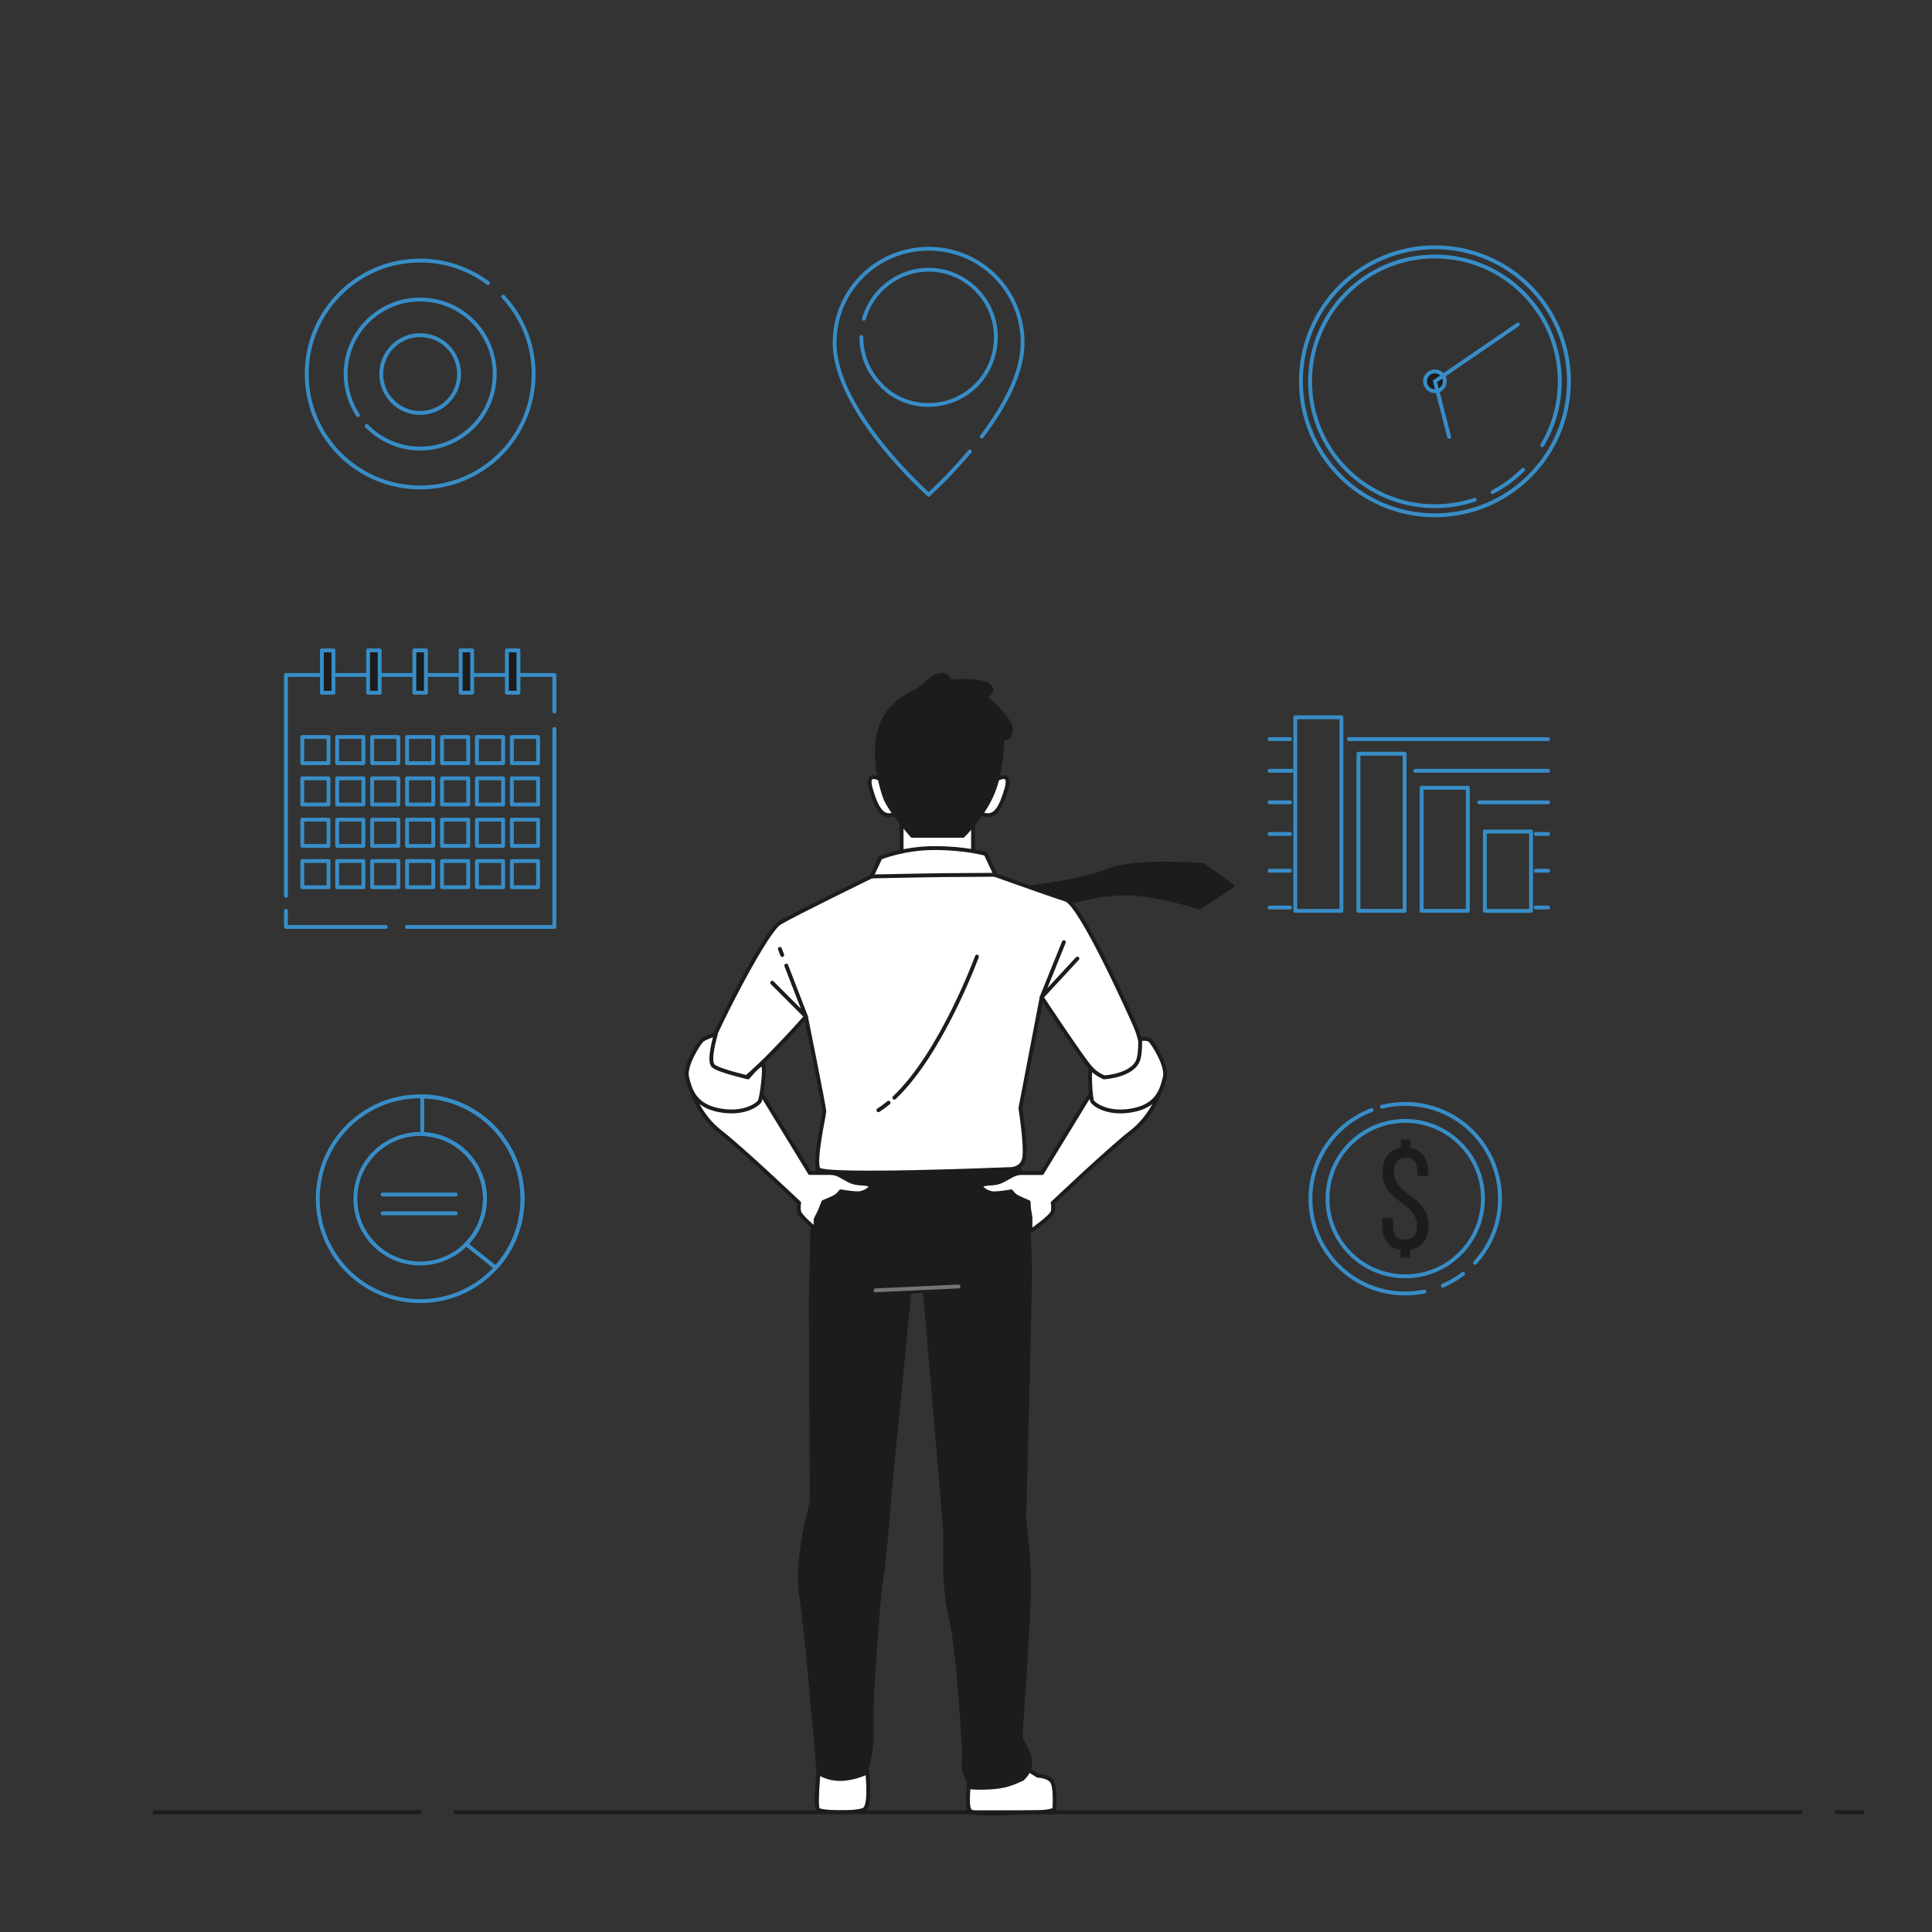 <?xml version="1.0" encoding="UTF-8"?> <svg xmlns="http://www.w3.org/2000/svg" width="500" height="500" viewBox="0 0 500 500" fill="none"><rect x="0" y="0" width="500" height="500" fill="#333333" stroke="none"/> <path d="M371.36 133.36C390.513 133.36 406.04 117.833 406.04 98.68C406.04 79.527 390.513 64 371.36 64C352.206 64 336.68 79.527 336.68 98.68C336.68 117.833 352.206 133.36 371.36 133.36Z" stroke="#388DC7" stroke-miterlimit="10" stroke-linecap="round" stroke-linejoin="round"></path> <path d="M394.17 121.58C391.86 123.88 389.2 125.84 386.27 127.36" stroke="#388DC7" stroke-miterlimit="10" stroke-linecap="round" stroke-linejoin="round"></path> <path d="M381.649 129.33C378.419 130.41 374.959 131 371.359 131C353.509 131 339.049 116.53 339.049 98.69C339.049 80.85 353.519 66.38 371.359 66.38C389.209 66.38 403.669 80.85 403.669 98.69C403.669 104.73 402.019 110.38 399.129 115.21" stroke="#388DC7" stroke-miterlimit="10" stroke-linecap="round" stroke-linejoin="round"></path> <path d="M371.359 101.24C372.773 101.24 373.919 100.094 373.919 98.68C373.919 97.266 372.773 96.12 371.359 96.12C369.945 96.12 368.799 97.266 368.799 98.68C368.799 100.094 369.945 101.24 371.359 101.24Z" fill="#1C1C1C" stroke="#388DC7" stroke-miterlimit="10" stroke-linecap="round" stroke-linejoin="round"></path> <path d="M375.039 113.05L371.359 98.68L392.839 83.97" stroke="#388DC7" stroke-miterlimit="10" stroke-linecap="round" stroke-linejoin="round"></path> <path d="M143.471 188.65V239.89H105.311" stroke="#388DC7" stroke-miterlimit="10" stroke-linecap="round" stroke-linejoin="round"></path> <path d="M74 231.85V174.68H143.47V184.14" stroke="#388DC7" stroke-miterlimit="10" stroke-linecap="round" stroke-linejoin="round"></path> <path d="M99.83 239.89H74V235.72" stroke="#388DC7" stroke-miterlimit="10" stroke-linecap="round" stroke-linejoin="round"></path> <path d="M85.01 190.73H78.231V197.51H85.01V190.73Z" stroke="#388DC7" stroke-miterlimit="10" stroke-linecap="round" stroke-linejoin="round"></path> <path d="M94.049 190.73H87.269V197.51H94.049V190.73Z" stroke="#388DC7" stroke-miterlimit="10" stroke-linecap="round" stroke-linejoin="round"></path> <path d="M103.091 190.73H96.311V197.51H103.091V190.73Z" stroke="#388DC7" stroke-miterlimit="10" stroke-linecap="round" stroke-linejoin="round"></path> <path d="M112.13 190.73H105.35V197.51H112.13V190.73Z" stroke="#388DC7" stroke-miterlimit="10" stroke-linecap="round" stroke-linejoin="round"></path> <path d="M121.171 190.73H114.391V197.51H121.171V190.73Z" stroke="#388DC7" stroke-miterlimit="10" stroke-linecap="round" stroke-linejoin="round"></path> <path d="M130.21 190.73H123.43V197.51H130.21V190.73Z" stroke="#388DC7" stroke-miterlimit="10" stroke-linecap="round" stroke-linejoin="round"></path> <path d="M139.251 190.73H132.471V197.51H139.251V190.73Z" stroke="#388DC7" stroke-miterlimit="10" stroke-linecap="round" stroke-linejoin="round"></path> <path d="M85.01 201.43H78.231V208.21H85.01V201.43Z" stroke="#388DC7" stroke-miterlimit="10" stroke-linecap="round" stroke-linejoin="round"></path> <path d="M94.049 201.43H87.269V208.21H94.049V201.43Z" stroke="#388DC7" stroke-miterlimit="10" stroke-linecap="round" stroke-linejoin="round"></path> <path d="M103.091 201.43H96.311V208.21H103.091V201.43Z" stroke="#388DC7" stroke-miterlimit="10" stroke-linecap="round" stroke-linejoin="round"></path> <path d="M112.13 201.43H105.35V208.21H112.13V201.43Z" stroke="#388DC7" stroke-miterlimit="10" stroke-linecap="round" stroke-linejoin="round"></path> <path d="M121.171 201.43H114.391V208.21H121.171V201.43Z" stroke="#388DC7" stroke-miterlimit="10" stroke-linecap="round" stroke-linejoin="round"></path> <path d="M130.21 201.43H123.43V208.21H130.21V201.43Z" stroke="#388DC7" stroke-miterlimit="10" stroke-linecap="round" stroke-linejoin="round"></path> <path d="M139.251 201.43H132.471V208.21H139.251V201.43Z" stroke="#388DC7" stroke-miterlimit="10" stroke-linecap="round" stroke-linejoin="round"></path> <path d="M85.01 212.13H78.231V218.91H85.01V212.13Z" stroke="#388DC7" stroke-miterlimit="10" stroke-linecap="round" stroke-linejoin="round"></path> <path d="M94.049 212.13H87.269V218.91H94.049V212.13Z" stroke="#388DC7" stroke-miterlimit="10" stroke-linecap="round" stroke-linejoin="round"></path> <path d="M103.091 212.13H96.311V218.91H103.091V212.13Z" stroke="#388DC7" stroke-miterlimit="10" stroke-linecap="round" stroke-linejoin="round"></path> <path d="M112.13 212.13H105.35V218.91H112.13V212.13Z" stroke="#388DC7" stroke-miterlimit="10" stroke-linecap="round" stroke-linejoin="round"></path> <path d="M121.171 212.13H114.391V218.91H121.171V212.13Z" stroke="#388DC7" stroke-miterlimit="10" stroke-linecap="round" stroke-linejoin="round"></path> <path d="M130.21 212.13H123.43V218.91H130.21V212.13Z" stroke="#388DC7" stroke-miterlimit="10" stroke-linecap="round" stroke-linejoin="round"></path> <path d="M139.251 212.13H132.471V218.91H139.251V212.13Z" stroke="#388DC7" stroke-miterlimit="10" stroke-linecap="round" stroke-linejoin="round"></path> <path d="M85.01 222.83H78.231V229.61H85.01V222.83Z" stroke="#388DC7" stroke-miterlimit="10" stroke-linecap="round" stroke-linejoin="round"></path> <path d="M94.049 222.83H87.269V229.61H94.049V222.83Z" stroke="#388DC7" stroke-miterlimit="10" stroke-linecap="round" stroke-linejoin="round"></path> <path d="M103.091 222.83H96.311V229.61H103.091V222.83Z" stroke="#388DC7" stroke-miterlimit="10" stroke-linecap="round" stroke-linejoin="round"></path> <path d="M112.13 222.83H105.35V229.61H112.13V222.83Z" stroke="#388DC7" stroke-miterlimit="10" stroke-linecap="round" stroke-linejoin="round"></path> <path d="M121.171 222.83H114.391V229.61H121.171V222.83Z" stroke="#388DC7" stroke-miterlimit="10" stroke-linecap="round" stroke-linejoin="round"></path> <path d="M130.21 222.83H123.43V229.61H130.21V222.83Z" stroke="#388DC7" stroke-miterlimit="10" stroke-linecap="round" stroke-linejoin="round"></path> <path d="M139.251 222.83H132.471V229.61H139.251V222.83Z" stroke="#388DC7" stroke-miterlimit="10" stroke-linecap="round" stroke-linejoin="round"></path> <path d="M86.291 179.29H83.301V168.32H86.291V179.29ZM98.261 168.31H95.271V179.28H98.261V168.31ZM110.231 168.31H107.241V179.28H110.231V168.31ZM122.201 168.31H119.211V179.28H122.201V168.31ZM134.171 168.31H131.181V179.28H134.171V168.31Z" fill="#1C1C1C" stroke="#388DC7" stroke-miterlimit="10" stroke-linecap="round" stroke-linejoin="round"></path> <path d="M108.74 283.73C94.11 283.73 82.24 295.59 82.24 310.23C82.24 324.86 94.1 336.73 108.74 336.73C123.37 336.73 135.24 324.87 135.24 310.23C135.23 295.59 123.37 283.73 108.74 283.73ZM108.74 326.99C99.48 326.99 91.98 319.49 91.98 310.23C91.98 300.97 99.48 293.47 108.74 293.47C118 293.47 125.5 300.97 125.5 310.23C125.5 319.48 117.99 326.99 108.74 326.99Z" stroke="#388DC7" stroke-miterlimit="10" stroke-linecap="round" stroke-linejoin="round"></path> <path d="M109.279 283.74V293.49C118.279 293.78 125.499 301.15 125.499 310.22C125.499 314.81 123.649 318.96 120.659 321.99L128.299 328.08C132.599 323.37 135.219 317.1 135.219 310.22C135.229 295.77 123.659 284.03 109.279 283.74Z" stroke="#388DC7" stroke-miterlimit="10" stroke-linecap="round" stroke-linejoin="round"></path> <path d="M99 309.14H117.93" stroke="#388DC7" stroke-miterlimit="10" stroke-linecap="round" stroke-linejoin="round"></path> <path d="M99 314.01H117.93" stroke="#388DC7" stroke-miterlimit="10" stroke-linecap="round" stroke-linejoin="round"></path> <path d="M349.09 191.29H400.64" stroke="#388DC7" stroke-miterlimit="10" stroke-linecap="round" stroke-linejoin="round"></path> <path d="M328.551 191.29H333.851" stroke="#388DC7" stroke-miterlimit="10" stroke-linecap="round" stroke-linejoin="round"></path> <path d="M366.25 199.47H400.64" stroke="#388DC7" stroke-miterlimit="10" stroke-linecap="round" stroke-linejoin="round"></path> <path d="M328.551 199.47H334.271" stroke="#388DC7" stroke-miterlimit="10" stroke-linecap="round" stroke-linejoin="round"></path> <path d="M382.791 207.65H400.641" stroke="#388DC7" stroke-miterlimit="10" stroke-linecap="round" stroke-linejoin="round"></path> <path d="M328.551 207.65H333.851" stroke="#388DC7" stroke-miterlimit="10" stroke-linecap="round" stroke-linejoin="round"></path> <path d="M397.451 215.82H400.641" stroke="#388DC7" stroke-miterlimit="10" stroke-linecap="round" stroke-linejoin="round"></path> <path d="M328.551 215.82H333.851" stroke="#388DC7" stroke-miterlimit="10" stroke-linecap="round" stroke-linejoin="round"></path> <path d="M397.451 225.34H400.641" stroke="#388DC7" stroke-miterlimit="10" stroke-linecap="round" stroke-linejoin="round"></path> <path d="M328.551 225.34H333.851" stroke="#388DC7" stroke-miterlimit="10" stroke-linecap="round" stroke-linejoin="round"></path> <path d="M397.451 234.86H400.641" stroke="#388DC7" stroke-miterlimit="10" stroke-linecap="round" stroke-linejoin="round"></path> <path d="M328.551 234.86H333.851" stroke="#388DC7" stroke-miterlimit="10" stroke-linecap="round" stroke-linejoin="round"></path> <path d="M347.161 185.63H335.211V235.73H347.161V185.63Z" stroke="#388DC7" stroke-miterlimit="10" stroke-linecap="round" stroke-linejoin="round"></path> <path d="M363.511 195.06H351.561V235.73H363.511V195.06Z" stroke="#388DC7" stroke-miterlimit="10" stroke-linecap="round" stroke-linejoin="round"></path> <path d="M379.87 203.87H367.92V235.73H379.87V203.87Z" stroke="#388DC7" stroke-miterlimit="10" stroke-linecap="round" stroke-linejoin="round"></path> <path d="M396.231 215.2H384.281V235.74H396.231V215.2Z" stroke="#388DC7" stroke-miterlimit="10" stroke-linecap="round" stroke-linejoin="round"></path> <path d="M126.281 73.25C121.391 69.6 115.311 67.43 108.741 67.43C92.521 67.43 79.381 80.57 79.381 96.79C79.381 113.01 92.521 126.15 108.741 126.15C124.961 126.15 138.101 113.01 138.101 96.79C138.101 89.06 135.111 82.03 130.231 76.78" stroke="#388DC7" stroke-miterlimit="10" stroke-linecap="round" stroke-linejoin="round"></path> <path d="M94.911 110.25C98.421 113.85 103.321 116.09 108.741 116.09C119.401 116.09 128.031 107.45 128.031 96.8C128.031 86.15 119.391 77.51 108.741 77.51C98.091 77.51 89.451 86.15 89.451 96.8C89.451 100.72 90.621 104.37 92.631 107.42" stroke="#388DC7" stroke-miterlimit="10" stroke-linecap="round" stroke-linejoin="round"></path> <path d="M108.74 106.87C114.301 106.87 118.81 102.361 118.81 96.8C118.81 91.239 114.301 86.73 108.74 86.73C103.178 86.73 98.67 91.239 98.67 96.8C98.67 102.361 103.178 106.87 108.74 106.87Z" stroke="#388DC7" stroke-miterlimit="10" stroke-linecap="round" stroke-linejoin="round"></path> <path d="M364.909 297.06C368.139 297.52 369.629 300.03 369.629 303.6V304.32H366.849V303.41C366.849 301.05 365.899 299.61 363.769 299.61C361.679 299.61 360.729 301.06 360.729 303.41C360.729 309.38 369.669 309.42 369.669 316.91C369.669 320.49 368.149 323.03 364.919 323.49V325.51H362.489V323.49C359.179 323.03 357.699 320.52 357.699 316.91V315.27H360.479V317.1C360.479 319.5 361.469 320.86 363.599 320.86C365.769 320.86 366.719 319.49 366.719 317.1C366.719 311.17 357.819 311.09 357.819 303.6C357.819 299.95 359.299 297.55 362.499 297.06V294.93H364.929V297.06H364.909Z" fill="#1C1C1C"></path> <path d="M373.4 332.74C375.28 331.92 377.04 330.88 378.65 329.64" stroke="#388DC7" stroke-miterlimit="10" stroke-linecap="round" stroke-linejoin="round"></path> <path d="M354.991 287.27C345.731 290.77 339.141 299.73 339.141 310.22C339.141 323.77 350.121 334.75 363.671 334.75C365.371 334.75 367.031 334.58 368.641 334.25" stroke="#388DC7" stroke-miterlimit="10" stroke-linecap="round" stroke-linejoin="round"></path> <path d="M381.74 326.81C385.75 322.44 388.2 316.62 388.2 310.22C388.2 296.67 377.22 285.69 363.67 285.69C361.59 285.69 359.58 285.95 357.65 286.43" stroke="#388DC7" stroke-miterlimit="10" stroke-linecap="round" stroke-linejoin="round"></path> <path d="M377.34 324.951C385.488 317.404 385.974 304.68 378.426 296.532C370.878 288.384 358.154 287.898 350.007 295.446C341.859 302.994 341.373 315.718 348.921 323.865C356.469 332.013 369.192 332.499 377.34 324.951Z" stroke="#388DC7" stroke-miterlimit="10" stroke-linecap="round" stroke-linejoin="round"></path> <path d="M265.39 229.82C265.39 229.82 265.64 229.79 266.08 229.74C268.98 229.38 280.34 227.86 286.85 225.29C294.35 222.32 311.45 223.89 311.45 223.89L318.95 229.3L310.4 234.88C310.4 234.88 298.36 230.87 289.99 231.22C281.62 231.57 277.6 234.01 272.37 233.66C267.14 233.31 260.68 229.82 260.68 229.82H265.39Z" fill="#1C1C1C" stroke="#1C1C1C" stroke-miterlimit="10" stroke-linecap="round" stroke-linejoin="round"></path> <path d="M233.328 212.84V224.07H251.828V211.07L233.328 212.84Z" fill="white" stroke="#1C1C1C" stroke-miterlimit="10" stroke-linecap="round" stroke-linejoin="round"></path> <path d="M228.279 201.94C228.279 201.94 223.899 199.02 225.359 204.13C226.819 209.24 228.279 211.19 230.469 210.95C232.659 210.71 233.878 209.98 233.148 208.03C232.418 206.08 228.279 201.94 228.279 201.94Z" fill="white" stroke="#1C1C1C" stroke-miterlimit="10" stroke-linecap="round" stroke-linejoin="round"></path> <path d="M257.549 201.94C257.549 201.94 261.929 199.02 260.469 204.13C259.009 209.24 257.549 211.19 255.359 210.95C253.169 210.71 251.949 209.98 252.679 208.03C253.409 206.08 257.549 201.94 257.549 201.94Z" fill="white" stroke="#1C1C1C" stroke-miterlimit="10" stroke-linecap="round" stroke-linejoin="round"></path> <path d="M237.77 178.57C237.77 178.57 230.46 181 228.03 187.82C225.59 194.64 227.79 202.92 229 206.33C230.22 209.74 236.06 216.31 236.06 216.31H249.21C249.21 216.31 254.08 211.68 256.76 205.6C259.44 199.51 259.44 190.99 259.44 190.99C259.44 190.99 261.63 191.72 261.63 188.8C261.63 185.88 254.81 180.28 254.81 180.28C254.81 180.28 257.98 179.06 255.78 177.36C253.59 175.66 245.8 176.39 245.8 176.39C245.8 176.39 244.83 171.26 237.77 178.57Z" fill="#1C1C1C" stroke="#1C1C1C" stroke-miterlimit="10" stroke-linecap="round" stroke-linejoin="round"></path> <path d="M266.578 458.32L268.578 459.57C268.578 459.57 270.828 459.57 272.078 460.82C273.328 462.07 272.868 468.28 272.868 468.28C272.868 468.28 271.868 469.02 267.118 469.02C262.368 469.02 251.908 470.18 250.908 468.43C249.908 466.68 251.078 459.32 251.078 459.32L266.578 458.32Z" fill="white" stroke="#1C1C1C" stroke-miterlimit="10" stroke-linecap="round" stroke-linejoin="round"></path> <path d="M211.828 301.07C211.828 301.07 210.328 312.07 210.328 314.32C210.328 316.57 209.828 336.07 209.828 336.07C209.828 336.07 210.078 387.32 210.078 388.32C210.078 389.32 205.828 403.32 207.328 412.82C208.828 422.32 211.828 458.82 211.828 458.82C211.828 458.82 210.828 466.82 211.578 467.57C212.328 468.32 221.578 469.32 223.578 468.32C225.578 467.32 224.328 457.57 224.328 457.57C224.328 457.57 225.578 453.32 225.578 450.32C225.578 447.32 225.578 444.82 225.578 442.32C225.578 439.82 226.828 417.57 228.078 408.82C229.328 400.07 230.078 388.32 230.078 388.32L235.328 334.32L239.328 334.07C239.328 334.07 244.328 392.07 244.578 396.32C244.828 400.57 243.828 409.07 246.078 418.82C248.328 428.57 249.578 455.07 249.578 455.07C249.578 455.07 249.078 457.57 249.578 458.57C250.078 459.57 251.328 462.57 251.328 462.57C251.328 462.57 253.328 462.82 256.578 462.57C259.318 462.36 260.968 462.08 264.618 460.38C266.398 458.74 267.188 456.49 266.238 454.17C264.738 450.51 264.078 449.82 264.078 449.82C264.078 449.82 266.328 418.32 266.328 410.57C266.328 402.82 265.078 393.32 265.078 392.57C265.078 391.82 266.578 335.57 266.578 329.82C266.578 324.07 266.078 308.57 263.578 301.82C261.078 295.07 221.078 296.82 217.078 297.07C213.078 297.32 211.828 301.07 211.828 301.07Z" fill="#1C1C1C" stroke="#1C1C1C" stroke-miterlimit="10" stroke-linecap="round" stroke-linejoin="round"></path> <path d="M226.578 333.94L248.078 332.94" stroke="#757575" stroke-miterlimit="10" stroke-linecap="round" stroke-linejoin="round"></path> <path d="M239.079 223.57L225.579 226.82C225.579 226.82 206.079 236.32 201.829 238.82C197.579 241.32 180.829 275.07 181.579 276.82C182.329 278.57 185.579 280.82 188.829 281.32C192.079 281.82 208.579 263.07 208.579 263.07C208.579 263.07 213.329 286.57 213.329 287.57C213.329 288.57 210.579 300.57 211.829 302.57C213.079 304.57 261.079 302.57 261.079 302.57C261.079 302.57 264.579 302.82 265.079 299.57C265.579 296.32 264.079 286.82 264.079 286.82L269.579 258.07C269.579 258.07 280.089 274.01 282.439 276.57C286.529 281.03 291.619 279.16 294.329 275.82C296.689 272.91 294.579 267.32 293.829 265.57C293.079 263.82 279.829 234.07 275.829 232.82C271.829 231.57 255.079 225.57 255.079 225.57L239.079 223.57Z" fill="white" stroke="#1C1C1C" stroke-miterlimit="10" stroke-linecap="round" stroke-linejoin="round"></path> <path d="M225.578 226.82C225.578 226.82 242.098 226.48 244.848 226.48C247.598 226.48 257.638 226.39 257.638 226.39L255.098 220.98C255.098 220.98 249.848 219.48 241.848 219.48C233.848 219.48 227.848 221.98 227.848 221.98L225.578 226.82Z" fill="white" stroke="#1C1C1C" stroke-miterlimit="10" stroke-linecap="round" stroke-linejoin="round"></path> <path d="M203.488 249.89L208.578 263.07L199.828 254.32" stroke="#1C1C1C" stroke-miterlimit="10" stroke-linecap="round" stroke-linejoin="round"></path> <path d="M201.828 245.57L202.438 247.14" stroke="#1C1C1C" stroke-miterlimit="10" stroke-linecap="round" stroke-linejoin="round"></path> <path d="M229.958 285.39C229.088 286.11 228.218 286.76 227.328 287.32" stroke="#1C1C1C" stroke-miterlimit="10" stroke-linecap="round" stroke-linejoin="round"></path> <path d="M252.829 247.57C252.829 247.57 243.689 272.56 231.449 284.08" stroke="#1C1C1C" stroke-miterlimit="10" stroke-linecap="round" stroke-linejoin="round"></path> <path d="M275.328 243.82L269.578 258.07L278.828 248.07" stroke="#1C1C1C" stroke-miterlimit="10" stroke-linecap="round" stroke-linejoin="round"></path> <path d="M179.328 283.07C179.328 283.07 181.078 288.82 186.578 293.07C192.078 297.32 206.828 311.32 206.828 311.32C206.828 311.32 206.578 312.32 206.828 313.57C207.078 314.82 211.078 318.07 211.078 318.07V315.57L212.078 313.57L213.078 311.07C213.078 311.07 215.578 310.07 216.328 309.57C217.078 309.07 217.578 308.32 217.578 308.32C217.578 308.32 220.328 308.82 222.078 308.82C223.828 308.82 226.328 307.07 224.828 306.57C223.328 306.07 221.828 306.57 219.828 305.57C217.828 304.57 216.828 303.57 214.828 303.57C212.828 303.57 209.578 303.57 209.578 303.57L195.828 281.07L179.328 283.07Z" fill="white" stroke="#1C1C1C" stroke-miterlimit="10" stroke-linecap="round" stroke-linejoin="round"></path> <path d="M185.249 267.7C185.249 267.7 182.329 268.57 181.579 269.32C180.829 270.07 177.079 275.82 177.829 278.82C178.579 281.82 179.579 286.07 186.079 287.32C192.579 288.57 196.079 285.82 196.579 285.07C197.079 284.32 198.309 275.47 197.309 275.47C196.309 275.47 193.579 278.82 193.579 278.82C193.579 278.82 186.129 277.13 184.629 275.88C183.129 274.63 185.249 267.7 185.249 267.7Z" fill="white" stroke="#1C1C1C" stroke-miterlimit="10" stroke-linecap="round" stroke-linejoin="round"></path> <path d="M299.939 283.07C299.939 283.07 298.189 288.82 292.689 293.07C287.189 297.32 272.439 311.32 272.439 311.32C272.439 311.32 272.689 312.32 272.439 313.57C272.189 314.82 266.679 318.67 266.679 318.67V315.03L266.299 312.73L266.189 311.08C266.189 311.08 263.689 310.08 262.939 309.58C262.189 309.08 261.689 308.33 261.689 308.33C261.689 308.33 258.939 308.83 257.189 308.83C255.439 308.83 252.939 307.08 254.439 306.58C255.939 306.08 257.439 306.58 259.439 305.58C261.439 304.58 262.439 303.58 264.439 303.58C266.439 303.58 269.689 303.58 269.689 303.58L283.439 281.08L299.939 283.07Z" fill="white" stroke="#1C1C1C" stroke-miterlimit="10" stroke-linecap="round" stroke-linejoin="round"></path> <path d="M295.07 268.93C295.07 268.93 296.94 268.57 297.69 269.32C298.44 270.07 302.19 275.82 301.44 278.82C300.69 281.82 299.69 286.07 293.19 287.32C286.69 288.57 283.19 285.82 282.69 285.07C282.19 284.32 281.79 275.81 282.44 276.57C283.61 277.93 285.69 278.82 285.69 278.82C285.69 278.82 293.44 278.42 294.66 274.04C295.18 272.16 295.07 268.93 295.07 268.93Z" fill="white" stroke="#1C1C1C" stroke-miterlimit="10" stroke-linecap="round" stroke-linejoin="round"></path> <path d="M223.58 468.32C225.16 467.53 224.71 461.29 224.45 458.7C223.16 459.3 221.19 460.04 218.83 460.32C214.58 460.82 211.83 458.82 211.83 458.82C211.83 458.82 211.03 467.47 211.71 468.28C212.44 469.16 221.58 469.32 223.58 468.32Z" fill="white" stroke="#1C1C1C" stroke-miterlimit="10" stroke-linecap="round" stroke-linejoin="round"></path> <path d="M475.24 469H482" stroke="#1C1C1C" stroke-miterlimit="10" stroke-linecap="round" stroke-linejoin="round"></path> <path d="M117.891 469H466.011" stroke="#1C1C1C" stroke-miterlimit="10" stroke-linecap="round" stroke-linejoin="round"></path> <path d="M40 469H108.66" stroke="#1C1C1C" stroke-miterlimit="10" stroke-linecap="round" stroke-linejoin="round"></path> <path d="M222.924 87.205C222.924 92.07 224.795 96.374 227.977 99.556C228.351 99.93 228.538 100.304 228.912 100.491C229.286 100.866 229.848 101.24 230.222 101.614C232.468 103.111 234.9 104.234 237.707 104.608C238.456 104.795 239.392 104.795 240.327 104.795C249.871 104.795 257.731 97.123 257.731 87.205C257.731 77.661 249.871 69.801 240.327 69.801C232.411 69.801 225.653 75.209 223.579 82.5M251 116.839C245.454 123.465 240.327 128 240.327 128C240.327 128 216 106.48 216 88.702C216 75.228 226.854 64.374 240.327 64.374C253.801 64.374 264.655 75.228 264.655 88.702C264.655 96.823 259.578 105.725 254.063 113" stroke="#388DC7" stroke-width="0.983" stroke-miterlimit="10" stroke-linecap="round"></path> </svg> 